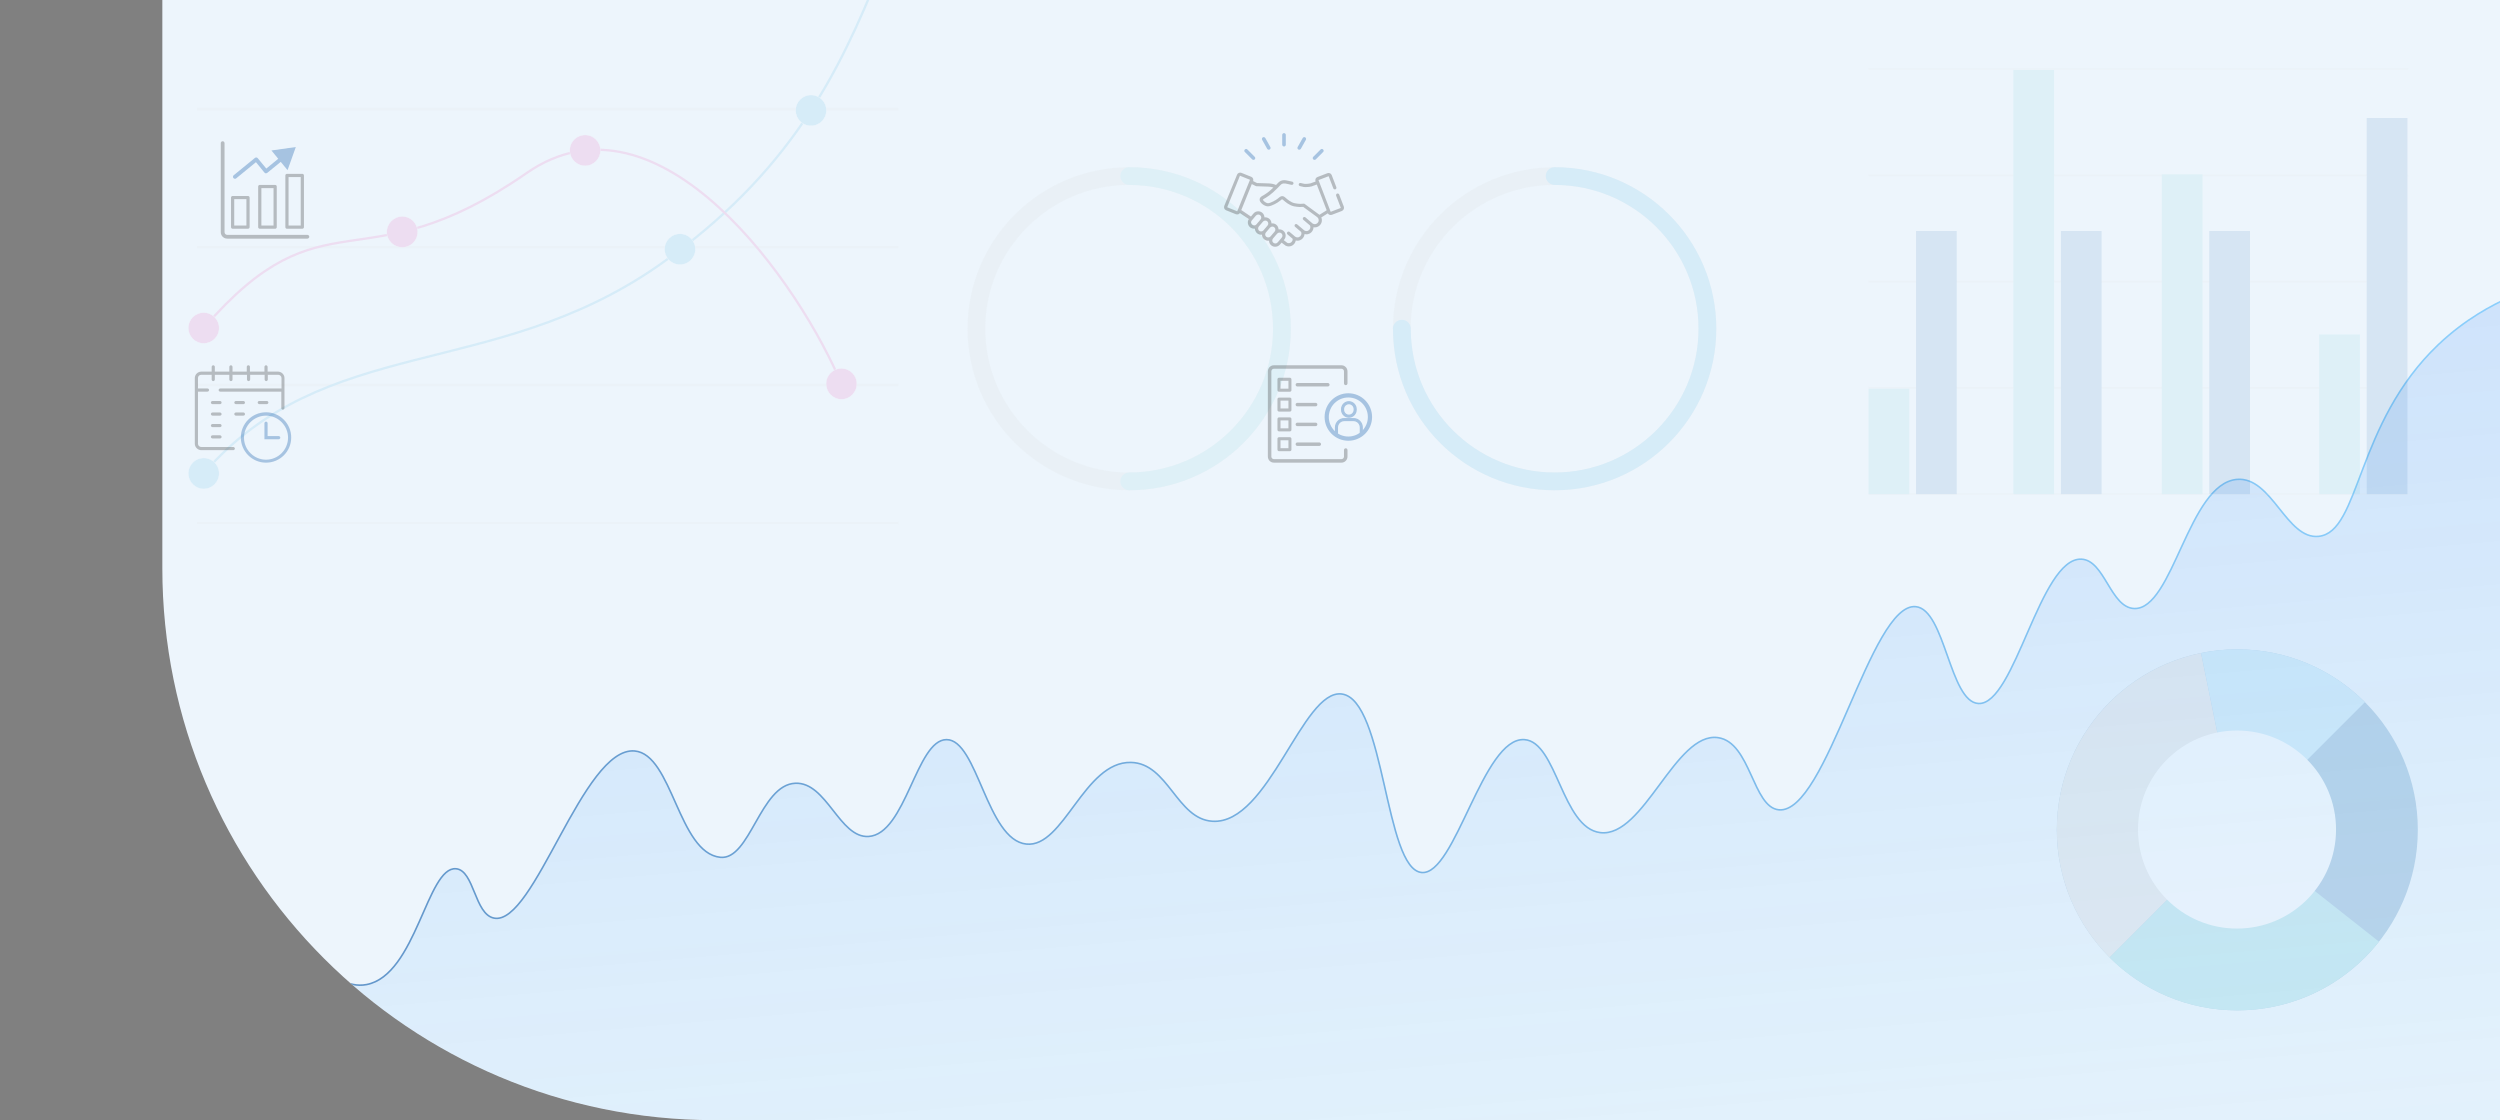 <svg width="1540" height="690" viewBox="0 0 1540 690" fill="none" xmlns="http://www.w3.org/2000/svg">
<rect x="0" y="0" width="1540" height="690" fill="#808080" stroke="none"/>
<g clip-path="url(#clip0_258_7)">
<path d="M100 0H1540V690H440C252.223 690 100 537.777 100 350V0Z" fill="#EDF5FC"/>
<g opacity="0.6">
<path opacity="0.25" d="M94 627.691C108.696 602.835 131.088 573.585 158.108 573.874C188.311 574.221 202.255 611.217 225.977 606.65C256.527 600.696 263.181 533.815 281.002 535.318C292.284 536.301 292.4 563.412 304.435 565.724C329.314 570.579 359.17 459.998 391.05 462.772C414.368 464.796 417.955 525.491 443.76 528.266C462.217 530.231 468.351 483.524 490.048 482.657C509.373 481.848 517.184 516.474 535.12 515.433C558.148 514.046 564.513 455.836 583.144 455.778C602.295 455.72 607.908 517.572 632.324 520.115C655.41 522.543 667.908 469.247 696.722 469.825C719.808 470.287 724.957 504.797 747.06 506.069C781.833 508.092 802.431 424.447 826.674 427.684C853.289 431.268 853.058 535.549 875.855 537.63C896.626 539.538 913.463 454.159 939.095 455.778C959.172 456.992 962.239 510.231 985.903 513.063C1012.75 516.3 1032.13 450.749 1058.46 454.564C1078.59 457.512 1079.75 497.513 1095.89 499.016C1125.4 501.733 1152.36 371.209 1180.2 373.868C1198.36 375.602 1201.08 432.656 1218.85 433.523C1241.35 434.563 1256.63 343.635 1282.2 344.618C1296.67 345.196 1300.14 374.561 1314.83 375.024C1338.79 375.775 1348.1 298.027 1378.07 295.483C1399.6 293.634 1408.57 332.652 1428.41 330.571C1454.1 327.854 1450.98 261.031 1502.18 212.417C1518.56 196.867 1535.39 188.023 1546.27 183.167V691.277H94V627.633V627.691Z" fill="url(#paint0_linear_258_7)"/>
<path d="M93.893 627.524C108.589 602.667 130.981 573.418 158.001 573.707C188.204 574.054 202.148 611.049 225.87 606.483C256.42 600.529 263.074 533.648 280.895 535.151C292.177 536.133 292.293 563.244 304.328 565.556C329.207 570.412 359.063 459.83 390.943 462.605C414.261 464.628 417.848 525.324 443.653 528.098C462.111 530.064 468.244 483.357 489.941 482.49C509.266 481.681 517.077 516.306 535.013 515.266C558.041 513.878 564.406 455.668 583.037 455.61C602.188 455.553 607.801 517.404 632.217 519.948C655.303 522.376 667.801 469.079 696.615 469.657C719.701 470.12 724.85 504.629 746.953 505.901C781.726 507.924 802.324 424.28 826.567 427.517C853.182 431.101 852.951 535.382 875.748 537.463C896.519 539.37 913.356 453.992 938.988 455.61C959.065 456.824 962.132 510.063 985.796 512.896C1012.64 516.133 1032.03 450.581 1058.35 454.396C1078.49 457.345 1079.64 497.346 1095.79 498.849C1125.3 501.566 1152.26 371.041 1180.09 373.7C1198.26 375.434 1200.98 432.488 1218.74 433.355C1241.25 434.396 1256.52 343.468 1282.09 344.451C1296.56 345.029 1300.03 374.394 1314.73 374.856C1338.68 375.608 1348 297.859 1377.97 295.316C1399.49 293.466 1408.46 332.485 1428.31 330.404C1453.99 327.687 1450.87 260.864 1502.08 212.25C1518.45 196.7 1535.29 187.856 1546.17 183" stroke="url(#paint1_linear_258_7)" stroke-miterlimit="10" stroke-linecap="round"/>
</g>
<g opacity="0.1">
<path fill-rule="evenodd" clip-rule="evenodd" d="M695.571 302C750.576 302 795.141 257.43 795.141 202.471C795.141 147.513 750.576 103 695.571 103C640.565 103 596 147.513 596 202.471C596 257.43 640.565 302 695.571 302ZM695.571 291.066C744.508 291.066 784.198 251.409 784.198 202.471C784.198 153.533 744.508 113.92 695.571 113.92C646.634 113.92 606.944 153.591 606.944 202.471C606.944 251.352 646.634 291.066 695.571 291.066Z" fill="#C6C6C6"/>
<path fill-rule="evenodd" clip-rule="evenodd" d="M695.57 113.92C744.507 113.92 784.197 153.576 784.197 202.471C784.197 251.366 744.507 291.066 695.57 291.066C692.536 291.066 690.12 293.48 690.12 296.511C690.12 299.543 692.536 302 695.57 302C750.576 302 795.141 257.43 795.141 202.471C795.141 147.513 750.576 103 695.57 103C692.536 103 690.12 105.457 690.12 108.431C690.12 111.405 692.536 113.92 695.57 113.92Z" fill="#53C4CE"/>
<path fill-rule="evenodd" clip-rule="evenodd" d="M957.655 302C1012.67 302 1057.23 257.43 1057.23 202.471C1057.23 147.513 1012.66 103 957.655 103C902.649 103 858.041 147.513 858.041 202.471C858.041 257.43 902.649 302 957.655 302ZM957.655 291.066C1006.59 291.066 1046.28 251.409 1046.28 202.471C1046.28 153.533 1006.59 113.92 957.655 113.92C908.718 113.92 868.985 153.576 868.985 202.471C868.985 251.366 908.675 291.066 957.655 291.066Z" fill="#C6C6C6"/>
<path fill-rule="evenodd" clip-rule="evenodd" d="M957.655 113.92C954.621 113.92 952.162 111.463 952.162 108.431C952.162 105.399 954.621 103 957.655 103H957.799C1012.72 103.086 1057.23 147.599 1057.23 202.471C1057.23 257.344 1012.68 302 957.655 302C902.635 302 858.502 257.875 858.099 203.276C858.056 203.003 858.013 202.744 858.013 202.471C858.013 199.44 860.515 196.983 863.549 196.983C866.583 196.983 869.043 199.44 869.043 202.471V203.147C869.359 251.726 908.92 291.066 957.67 291.066C1006.42 291.066 1046.3 251.409 1046.3 202.471C1046.3 153.533 1006.61 113.92 957.67 113.92H957.655Z" fill="#0094D8"/>
</g>
<g opacity="0.1">
<path d="M553.489 66.505H121.278V68.013H553.489V66.505Z" fill="#D5D5D5"/>
<path d="M553.489 151.518H121.278V152.935H553.489V151.518Z" fill="#D5D5D5"/>
<path d="M553.489 236.44H121.278V237.948H553.489V236.44Z" fill="#D5D5D5"/>
<path d="M553.489 321.453H121.278V322.871H553.489V321.453Z" fill="#D5D5D5"/>
<path d="M125.499 291.567C200.198 205.318 303.245 234.631 405.266 163.822C487.083 106.976 517.24 43.676 541.757 -17" stroke="#0094D8" stroke-width="1.42" stroke-miterlimit="10"/>
<path fill-rule="evenodd" clip-rule="evenodd" d="M418.868 144.009C424.115 144.009 428.367 148.231 428.367 153.508C428.367 158.786 424.145 163.008 418.868 163.008C413.59 163.008 409.368 158.786 409.368 153.508C409.368 148.231 413.59 144.009 418.868 144.009Z" fill="#0094D8" stroke="#FEFEFE" stroke-width="0.23" stroke-miterlimit="10"/>
<path fill-rule="evenodd" clip-rule="evenodd" d="M499.568 58.514C504.846 58.514 509.068 62.736 509.068 68.013C509.068 73.291 504.846 77.513 499.568 77.513C494.291 77.513 490.099 73.291 490.099 68.013C490.099 62.736 494.321 58.514 499.568 58.514Z" fill="#0094D8" stroke="#FEFEFE" stroke-width="0.23" stroke-miterlimit="10"/>
<path fill-rule="evenodd" clip-rule="evenodd" d="M125.499 282.098C130.777 282.098 134.999 286.32 134.999 291.597C134.999 296.875 130.777 301.187 125.499 301.187C120.222 301.187 116 296.875 116 291.597C116 286.32 120.222 282.098 125.499 282.098Z" fill="#0094D8" stroke="#FEFEFE" stroke-width="0.23" stroke-miterlimit="10"/>
<path d="M125.499 202.061C200.198 115.722 222.364 177.453 324.385 106.614C406.201 49.768 493.476 175.945 518.928 237.948" stroke="#EB008A" stroke-width="1.42" stroke-miterlimit="10"/>
<path fill-rule="evenodd" clip-rule="evenodd" d="M125.499 192.562C130.777 192.562 134.999 196.784 134.999 202.031C134.999 207.278 130.777 211.531 125.499 211.531C120.222 211.531 116 207.309 116 202.031C116 196.754 120.222 192.562 125.499 192.562Z" fill="#EB008A" stroke="#FEFEFE" stroke-width="0.23" stroke-miterlimit="10"/>
<path fill-rule="evenodd" clip-rule="evenodd" d="M247.817 133.303C253.064 133.303 257.286 137.616 257.286 142.893C257.286 148.171 253.064 152.393 247.817 152.393C242.57 152.393 238.227 148.171 238.227 142.893C238.227 137.616 242.54 133.303 247.817 133.303Z" fill="#EB008A" stroke="#FEFEFE" stroke-width="0.23" stroke-miterlimit="10"/>
<path fill-rule="evenodd" clip-rule="evenodd" d="M360.453 83.121C365.7 83.121 369.922 87.434 369.922 92.591C369.922 97.748 365.7 102.181 360.453 102.181C355.206 102.181 350.954 97.868 350.954 92.591C350.954 87.313 355.176 83.121 360.453 83.121Z" fill="#EB008A" stroke="#FEFEFE" stroke-width="0.23" stroke-miterlimit="10"/>
<path fill-rule="evenodd" clip-rule="evenodd" d="M518.356 226.94C523.603 226.94 527.825 231.162 527.825 236.41C527.825 241.657 523.603 245.999 518.356 245.999C513.109 245.999 508.856 241.687 508.856 236.41C508.856 231.132 513.078 226.94 518.356 226.94Z" fill="#EB008A" stroke="#FEFEFE" stroke-width="0.23" stroke-miterlimit="10"/>
</g>
<g opacity="0.2">
<path fill-rule="evenodd" clip-rule="evenodd" d="M1378.16 622.37C1439.6 622.37 1489.37 572.596 1489.37 511.163C1489.37 449.729 1439.6 400 1378.16 400C1316.73 400 1267 449.774 1267 511.163C1267 572.551 1316.77 622.37 1378.16 622.37Z" fill="#0E62A3"/>
<path fill-rule="evenodd" clip-rule="evenodd" d="M1299.54 589.832L1378.16 511.162L1355.85 402.248C1305.14 412.559 1267 457.432 1267 511.162C1267 541.887 1279.42 569.704 1299.54 589.832Z" fill="#C6C6C6"/>
<path fill-rule="evenodd" clip-rule="evenodd" d="M1355.85 402.248L1378.16 511.163L1456.77 432.538C1436.66 412.425 1408.89 400 1378.16 400C1370.5 400 1363.08 400.749 1355.85 402.248Z" fill="#7CCDF2"/>
<path fill-rule="evenodd" clip-rule="evenodd" d="M1321.26 606.723C1337.92 616.66 1357.39 622.37 1378.16 622.37C1413.55 622.37 1445.11 605.839 1465.47 580.075L1378.16 511.162L1299.54 589.832C1306.03 596.322 1313.31 602.017 1321.26 606.738V606.723Z" fill="#53C4CE"/>
<circle cx="1378" cy="511" r="61" fill="white"/>
</g>
<g opacity="0.1">
<path d="M1483.47 42H1151V43.092H1483.47V42Z" fill="#D5D5D5"/>
<path d="M1483.47 107.413H1151V108.575H1483.47V107.413Z" fill="#D5D5D5"/>
<path d="M1483.47 172.896H1151V173.988H1483.47V172.896Z" fill="#D5D5D5"/>
<path d="M1483.47 238.309H1151V239.471H1483.47V238.309Z" fill="#D5D5D5"/>
<path d="M1483.47 303.792H1151V304.884H1483.47V303.792Z" fill="#D5D5D5"/>
<path d="M1176.08 239.47H1151V304.373H1176.08V239.47Z" fill="#53C4CE"/>
<path d="M1205.35 142.28H1180.28V304.373H1205.35V142.28Z" fill="#004EA1"/>
<path d="M1265.32 43.092H1240.24V304.373H1265.32V43.092Z" fill="#53C4CE"/>
<path d="M1294.59 142.28H1269.52V304.373H1294.59V142.28Z" fill="#004EA1"/>
<path d="M1356.74 107.413H1331.66V304.373H1356.74V107.413Z" fill="#53C4CE"/>
<path d="M1385.99 142.28H1360.92V304.373H1385.99V142.28Z" fill="#004EA1"/>
<path d="M1453.71 206.044H1428.63V304.373H1453.71V206.044Z" fill="#53C4CE"/>
<path d="M1482.98 72.686H1457.91V304.373H1482.98V72.686Z" fill="#004EA1"/>
</g>
</g>
<g opacity="0.3">
<path d="M827.788 127.272L824.935 119.822C824.84 119.568 824.65 119.378 824.396 119.283C824.143 119.188 823.889 119.156 823.635 119.251C823.382 119.346 823.192 119.536 823.096 119.79C823.001 120.044 822.97 120.297 823.065 120.551L825.918 128.001C825.918 128.033 825.918 128.064 825.886 128.096L819.768 130.442C819.768 130.442 819.736 130.442 819.704 130.442C819.704 130.442 819.673 130.442 819.673 130.41L812.222 111.008C812.222 110.977 812.222 110.977 812.222 110.945C812.222 110.913 812.254 110.913 812.254 110.913L818.373 108.567C818.404 108.567 818.404 108.567 818.436 108.567C818.468 108.567 818.468 108.567 818.468 108.599L821.321 116.049C821.416 116.303 821.606 116.493 821.86 116.588C822.114 116.683 822.367 116.715 822.621 116.62C822.875 116.525 823.065 116.334 823.16 116.081C823.255 115.827 823.287 115.573 823.192 115.32L820.338 107.87C819.926 106.823 818.753 106.284 817.675 106.697L811.557 109.043C811.049 109.233 810.637 109.613 810.415 110.121C810.193 110.628 810.162 111.167 810.384 111.706L810.415 111.801C809.306 112.213 807.625 112.815 807.182 112.974C806.738 113.132 804.423 113.386 803.409 113.227C803.346 113.227 803.06 113.132 802.838 113.101C802.363 112.974 801.729 112.815 801.158 112.72C800.619 112.625 800.112 112.974 800.017 113.513C799.985 113.766 800.017 114.052 800.175 114.242C800.334 114.464 800.556 114.591 800.809 114.654C801.317 114.749 801.919 114.908 802.363 115.003C802.743 115.098 802.965 115.161 803.092 115.193C803.409 115.256 803.821 115.256 804.297 115.256C805.628 115.256 807.277 115.066 807.879 114.844C808.196 114.717 809.306 114.337 811.144 113.671L817.231 129.523L812.793 132.313C812.635 132.186 812.476 132.059 812.317 131.964C811.366 131.235 805.216 126.701 803.663 125.623L803.377 125.433L803.029 125.465C801.76 125.592 800.302 125.718 797.576 125.179C795.198 124.736 792.884 122.675 791.901 121.819L791.711 121.66C790.094 120.234 788.826 120.804 787.399 122.104C786.099 123.309 782.453 125.179 781.154 125.179C779.885 125.179 778.173 123.753 777.983 123.119C777.952 122.96 777.983 122.802 778.903 122.294L779.061 122.199C779.759 121.819 780.044 121.66 781.914 120.361C783.087 119.536 784.894 117.919 786.86 115.954L786.892 115.922C787.526 115.288 788.16 114.622 788.731 114.02C790.03 112.593 791.711 113.005 792.915 113.291C793.074 113.323 793.232 113.354 793.359 113.386C793.423 113.386 793.549 113.418 793.708 113.449L793.803 113.481C794.342 113.608 795.135 113.766 795.61 113.861C796.149 113.957 796.656 113.608 796.783 113.069C796.878 112.53 796.529 112.023 795.99 111.896C795.547 111.801 794.786 111.642 794.247 111.515C794.025 111.452 793.866 111.42 793.771 111.42C793.644 111.389 793.518 111.357 793.391 111.325C791.996 111.008 789.396 110.374 787.304 112.625C786.923 113.037 786.48 113.481 786.036 113.957C784.799 113.386 783.246 113.037 781.439 112.974C780.615 112.942 775.193 112.784 774.337 112.752L771.928 111.547C772.308 110.501 771.801 109.328 770.787 108.916L764.731 106.475C764.224 106.284 763.654 106.284 763.146 106.475C762.639 106.697 762.259 107.077 762.037 107.584L754.143 126.828C753.952 127.335 753.952 127.906 754.143 128.413C754.365 128.92 754.745 129.301 755.252 129.523L761.308 131.964C761.815 132.154 762.385 132.154 762.893 131.964C763.241 131.805 763.558 131.552 763.78 131.235L769.265 134.944C768.25 136.561 768.536 138.685 769.994 139.953C770.818 140.65 771.928 140.967 773.006 140.841C773.006 140.904 773.006 140.967 773.006 141.031C773.101 142.045 773.577 142.996 774.337 143.662C775.098 144.328 776.113 144.645 777.159 144.582C777.222 144.582 777.286 144.582 777.349 144.55C777.381 145.659 777.856 146.674 778.681 147.371C779.442 148.037 780.456 148.354 781.502 148.291C781.566 148.291 781.629 148.291 781.692 148.259C781.724 149.369 782.2 150.383 783.024 151.081C783.721 151.683 784.609 152 785.529 152C786.67 152 787.716 151.493 788.477 150.637L789.46 149.464L791.806 151.239C791.869 151.271 791.901 151.303 791.933 151.334L791.964 151.366C792.567 151.651 793.201 151.81 793.866 151.81C796.022 151.81 797.829 150.256 798.178 148.164C798.527 148.259 798.875 148.291 799.192 148.291C801.507 148.291 803.409 146.484 803.599 144.201C803.98 144.296 804.328 144.36 804.709 144.36C807.118 144.36 809.084 142.426 809.115 140.016C809.369 140.048 809.623 140.08 809.876 140.08C812.317 140.08 814.283 138.114 814.283 135.673C814.283 135.071 814.156 134.468 813.934 133.929L817.929 131.425C818.151 131.805 818.468 132.091 818.88 132.281C819.387 132.503 819.958 132.503 820.465 132.313L826.584 129.967C827.662 129.523 828.201 128.35 827.788 127.272ZM771.104 135.8L773.64 132.82C773.989 132.408 774.528 132.154 775.067 132.154C775.51 132.154 775.954 132.313 776.271 132.598C777.064 133.264 777.159 134.437 776.493 135.229L773.957 138.209C773.64 138.59 773.196 138.812 772.689 138.843C772.182 138.875 771.706 138.717 771.326 138.4C770.533 137.765 770.438 136.561 771.104 135.8ZM775.447 139.509L777.983 136.529C778.332 136.117 778.871 135.863 779.41 135.863C779.854 135.863 780.298 136.022 780.615 136.307C780.995 136.624 781.217 137.068 781.249 137.575C781.28 138.082 781.122 138.558 780.805 138.938L778.269 141.919C777.952 142.299 777.508 142.521 777 142.553C776.493 142.584 776.018 142.426 775.637 142.109C775.257 141.792 775.035 141.348 775.003 140.841C774.971 140.365 775.13 139.89 775.447 139.509ZM779.79 143.218L782.327 140.238C782.675 139.826 783.214 139.573 783.753 139.573C784.197 139.573 784.641 139.731 784.958 140.016C785.75 140.682 785.846 141.855 785.18 142.648L782.644 145.628C782.327 146.008 781.883 146.23 781.375 146.262C780.868 146.294 780.393 146.135 780.012 145.818C779.22 145.184 779.125 144.011 779.79 143.218ZM784.165 146.928L786.702 143.948C787.05 143.535 787.589 143.282 788.128 143.282C788.572 143.282 789.016 143.44 789.333 143.726C790.125 144.391 790.221 145.564 789.555 146.357L787.019 149.337C786.702 149.717 786.258 149.939 785.75 149.971C785.243 150.003 784.768 149.844 784.387 149.527C783.595 148.893 783.5 147.72 784.165 146.928ZM799.066 138.241C798.654 137.892 798.019 137.924 797.671 138.336C797.512 138.526 797.417 138.812 797.449 139.065C797.481 139.319 797.607 139.573 797.798 139.731L801.475 142.87C801.602 143.187 801.665 143.504 801.665 143.821C801.665 145.152 800.587 146.23 799.256 146.23C798.717 146.23 798.21 146.072 797.798 145.755L794.405 142.87C793.993 142.521 793.359 142.553 793.01 142.996C792.662 143.409 792.693 144.043 793.106 144.391L796.244 147.086C796.276 147.213 796.276 147.308 796.276 147.403C796.276 148.703 795.23 149.781 793.898 149.781C793.581 149.781 793.264 149.717 792.947 149.591L790.791 147.942L791.045 147.625C792.44 146.008 792.218 143.567 790.601 142.204C789.808 141.538 788.826 141.221 787.779 141.284C787.716 141.284 787.653 141.284 787.589 141.316C787.558 140.207 787.082 139.192 786.258 138.495C785.433 137.765 784.324 137.48 783.246 137.607C783.214 136.497 782.739 135.483 781.914 134.785C781.09 134.088 779.981 133.739 778.903 133.898C778.871 132.788 778.395 131.774 777.571 131.076C775.954 129.681 773.513 129.903 772.15 131.52L770.565 133.39L764.636 129.396L771.104 113.386L773.545 114.622C773.672 114.686 773.83 114.717 773.957 114.717C774.02 114.717 780.393 114.908 781.249 114.971C782.453 115.034 783.531 115.193 784.419 115.51C782.929 116.937 781.629 118.078 780.741 118.68C778.966 119.917 778.712 120.075 778.078 120.424L777.92 120.487C777.222 120.868 775.542 121.755 776.018 123.563C776.43 125.116 778.903 127.113 781.09 127.113C782.327 127.113 784.134 126.289 785.116 125.813C786.575 125.084 787.938 124.197 788.699 123.531C789.745 122.58 789.84 122.675 790.347 123.119L790.538 123.277C791.647 124.26 794.247 126.543 797.163 127.113C799.827 127.621 801.475 127.557 802.807 127.462C804.709 128.794 810.288 132.915 811.113 133.549L811.144 133.581L811.176 133.612C811.905 134.056 812.317 134.817 812.317 135.673C812.317 137.005 811.24 138.082 809.908 138.082C809.337 138.082 808.798 137.892 808.386 137.544L804.138 133.898C803.726 133.549 803.092 133.581 802.743 134.025C802.585 134.215 802.49 134.468 802.521 134.754C802.553 135.007 802.68 135.261 802.87 135.419L806.96 138.907C807.118 139.224 807.182 139.573 807.182 139.921C807.182 141.253 806.104 142.331 804.772 142.331C804.265 142.331 803.789 142.172 803.409 141.919C803.377 141.887 803.377 141.887 803.346 141.855L799.066 138.241ZM763.717 108.06L763.875 108.282L769.931 110.723C769.962 110.723 769.994 110.786 769.962 110.818L762.163 130.093C762.163 130.125 762.132 130.125 762.132 130.125C762.1 130.125 762.1 130.125 762.068 130.125L756.013 127.684C755.981 127.684 755.981 127.652 755.981 127.652C755.981 127.652 755.981 127.621 755.981 127.589L763.78 108.313C763.78 108.282 763.812 108.282 763.812 108.282L763.717 108.06Z" fill="#333333"/>
<path d="M772.151 98.485C771.866 98.485 771.581 98.39 771.359 98.168L766.825 93.635C766.381 93.191 766.381 92.494 766.825 92.081C767.269 91.638 767.966 91.638 768.379 92.081L772.912 96.615C773.356 97.059 773.356 97.756 772.912 98.168C772.722 98.39 772.436 98.485 772.151 98.485Z" fill="#004EA1"/>
<path d="M781.565 92.24C781.185 92.24 780.805 92.05 780.583 91.67L777.476 86.122C777.19 85.583 777.381 84.917 777.92 84.6C778.459 84.314 779.124 84.505 779.441 85.044L782.548 90.592C782.834 91.131 782.643 91.796 782.104 92.113C781.946 92.209 781.756 92.24 781.565 92.24Z" fill="#004EA1"/>
<path d="M790.949 90.243C790.347 90.243 789.84 89.736 789.84 89.133V83.11C789.84 82.507 790.347 82 790.949 82C791.552 82 792.059 82.507 792.059 83.11V89.133C792.059 89.736 791.584 90.243 790.949 90.243Z" fill="#004EA1"/>
<path d="M800.334 92.24C800.143 92.24 799.953 92.209 799.795 92.113C799.256 91.828 799.065 91.131 799.351 90.592L802.458 85.044C802.743 84.505 803.44 84.314 803.979 84.6C804.518 84.885 804.709 85.583 804.423 86.122L801.316 91.67C801.094 92.05 800.714 92.24 800.334 92.24Z" fill="#004EA1"/>
<path d="M809.75 98.485C809.465 98.485 809.18 98.39 808.958 98.168C808.514 97.725 808.514 97.027 808.958 96.615L813.491 92.081C813.935 91.638 814.633 91.638 815.045 92.081C815.489 92.525 815.489 93.223 815.045 93.635L810.543 98.168C810.321 98.39 810.036 98.485 809.75 98.485Z" fill="#004EA1"/>
</g>
<g opacity="0.3">
<path d="M182.223 90.564L167.202 92.686L171.389 97.806L164.034 103.832L158.772 97.439C158.348 96.929 157.584 96.844 157.046 97.269L143.949 107.962C143.44 108.386 143.355 109.15 143.779 109.688C144.034 109.97 144.373 110.14 144.741 110.14C145.024 110.14 145.278 110.055 145.505 109.857L157.669 99.9L162.902 106.321C163.326 106.859 164.09 106.915 164.628 106.491L172.944 99.702L177.131 104.822L182.223 90.564Z" fill="#004EA1"/>
<path d="M151.785 122.672V138.91H144.288V122.672H151.785ZM152.775 120.72H143.298C142.761 120.72 142.308 121.173 142.308 121.71V139.928C142.308 140.465 142.761 140.918 143.298 140.918H152.775C153.312 140.918 153.765 140.465 153.765 139.928V121.71C153.737 121.144 153.312 120.72 152.775 120.72Z" fill="#333333"/>
<path d="M168.504 115.883V138.938H161.007V115.883H168.504ZM169.494 113.902H160.017C159.479 113.902 159.027 114.355 159.027 114.892V139.928C159.027 140.465 159.479 140.918 160.017 140.918H169.494C170.031 140.918 170.484 140.465 170.484 139.928V114.892C170.484 114.327 170.031 113.902 169.494 113.902Z" fill="#333333"/>
<path d="M185.25 109.065V138.938H177.754V109.065H185.25ZM186.24 107.085H176.764C176.226 107.085 175.773 107.538 175.773 108.075V139.928C175.773 140.465 176.226 140.918 176.764 140.918H186.24C186.778 140.918 187.23 140.465 187.23 139.928V108.075C187.202 107.538 186.778 107.085 186.24 107.085Z" fill="#333333"/>
<path d="M189.352 144.68H139.96C139.055 144.68 138.32 143.945 138.32 143.04V88.16C138.291 87.509 137.782 87 137.16 87C136.537 87 136 87.509 136 88.16V143.04C136 145.218 137.754 147 139.96 147H189.352C189.975 147 190.512 146.491 190.512 145.84C190.512 145.19 190.003 144.68 189.352 144.68Z" fill="#333333"/>
</g>
<g opacity="0.3">
<path d="M826.311 285H784.736C782.67 285 781 283.33 781 281.264V228.736C781 226.67 782.67 225 784.736 225H826.311C828.377 225 830.047 226.67 830.047 228.736V236.179C830.047 236.774 829.566 237.255 828.972 237.255C828.377 237.255 827.896 236.774 827.896 236.179V228.736C827.896 227.858 827.189 227.151 826.311 227.151H784.736C783.858 227.151 783.151 227.858 783.151 228.736V281.236C783.151 282.113 783.858 282.821 784.736 282.821H826.311C827.189 282.821 827.896 282.113 827.896 281.236V277.217C827.896 276.623 828.377 276.142 828.972 276.142C829.566 276.142 830.047 276.623 830.047 277.217V281.236C830.075 283.33 828.377 285 826.311 285Z" fill="#333333"/>
<path d="M793.68 246.764V251.632H788.784V246.764H793.68ZM794.586 244.924H787.85C787.341 244.924 786.916 245.349 786.916 245.858V252.594C786.916 253.104 787.341 253.528 787.85 253.528H794.586C795.095 253.528 795.52 253.104 795.52 252.594V245.83C795.52 245.321 795.095 244.924 794.586 244.924Z" fill="#333333"/>
<path d="M810.421 250.302H799.171C798.577 250.302 798.096 249.821 798.096 249.226C798.096 248.632 798.577 248.151 799.171 248.151H810.421C811.016 248.151 811.497 248.632 811.497 249.226C811.497 249.821 811.016 250.302 810.421 250.302Z" fill="#333333"/>
<path d="M793.68 234.566V239.434H788.784V234.566H793.68ZM794.586 232.698H787.85C787.341 232.698 786.916 233.123 786.916 233.632V240.368C786.916 240.877 787.341 241.302 787.85 241.302H794.586C795.095 241.302 795.52 240.877 795.52 240.368V233.632C795.52 233.123 795.095 232.698 794.586 232.698Z" fill="#333333"/>
<path d="M817.935 238.075H799.171C798.577 238.075 798.096 237.594 798.096 237C798.096 236.405 798.577 235.924 799.171 235.924H817.935C818.53 235.924 819.011 236.405 819.011 237C819.011 237.594 818.53 238.075 817.935 238.075Z" fill="#333333"/>
<path d="M793.68 258.962V263.858H788.784V258.962H793.68ZM794.586 257.123H787.85C787.341 257.123 786.916 257.547 786.916 258.057V264.792C786.916 265.302 787.341 265.726 787.85 265.726H794.586C795.095 265.726 795.52 265.302 795.52 264.792V258.057C795.52 257.547 795.095 257.123 794.586 257.123Z" fill="#333333"/>
<path d="M810.421 262.5H799.171C798.577 262.5 798.096 262.019 798.096 261.425C798.096 260.83 798.577 260.349 799.171 260.349H810.421C811.016 260.349 811.497 260.83 811.497 261.425C811.497 262.019 811.016 262.5 810.421 262.5Z" fill="#333333"/>
<path d="M793.68 271.189V276.085H788.784V271.189H793.68ZM794.586 269.321H787.85C787.341 269.321 786.916 269.745 786.916 270.255V276.991C786.916 277.5 787.341 277.925 787.85 277.925H794.586C795.095 277.925 795.52 277.5 795.52 276.991V270.255C795.52 269.745 795.095 269.321 794.586 269.321Z" fill="#333333"/>
<path d="M812.671 274.698H799.171C798.577 274.698 798.096 274.217 798.096 273.622C798.096 273.028 798.577 272.547 799.171 272.547H812.671C813.266 272.547 813.747 273.028 813.747 273.622C813.747 274.217 813.266 274.698 812.671 274.698Z" fill="#333333"/>
<path d="M843.9 256.875C843.9 264.234 837.934 270.2 830.575 270.2C823.216 270.2 817.25 264.234 817.25 256.875C817.25 249.516 823.216 243.55 830.575 243.55C837.934 243.55 843.9 249.516 843.9 256.875Z" stroke="#004EA1" stroke-width="2.6"/>
<path d="M830.91 256.939C829.733 256.936 828.604 256.461 827.772 255.617C826.94 254.773 826.471 253.63 826.469 252.437V252.002C826.471 250.809 826.94 249.666 827.772 248.822C828.604 247.978 829.733 247.503 830.91 247.5C832.087 247.503 833.215 247.978 834.047 248.822C834.88 249.666 835.348 250.809 835.351 252.002V252.437C835.348 253.63 834.88 254.773 834.047 255.617C833.215 256.461 832.087 256.936 830.91 256.939V256.939ZM830.91 248.628C830.028 248.631 829.183 248.987 828.559 249.62C827.936 250.252 827.584 251.108 827.582 252.002V252.437C827.584 253.331 827.936 254.187 828.559 254.82C829.183 255.452 830.028 255.808 830.91 255.811C831.792 255.808 832.637 255.452 833.26 254.82C833.884 254.187 834.235 253.331 834.238 252.437V252.002C834.235 251.108 833.884 250.252 833.26 249.62C832.637 248.987 831.792 248.631 830.91 248.628Z" fill="#004EA1" stroke="#004EA1" stroke-width="0.8"/>
<path d="M839.119 267.75H838.006V263.312C838.004 262.178 837.559 261.091 836.767 260.29C835.976 259.488 834.903 259.037 833.784 259.036H828.033C826.914 259.038 825.842 259.489 825.051 260.29C824.26 261.092 823.815 262.179 823.813 263.312V267.75H822.7V263.312C822.702 261.88 823.264 260.506 824.264 259.493C825.264 258.48 826.619 257.91 828.033 257.908H833.784C835.198 257.91 836.554 258.48 837.554 259.493C838.554 260.506 839.117 261.879 839.119 263.312V267.75Z" fill="#004EA1" stroke="#004EA1" stroke-width="0.8"/>
</g>
<g opacity="0.3">
<path d="M171.202 228.91H164.847V225.978C164.847 225.489 164.359 225 163.87 225C163.381 225 162.892 225.489 162.892 225.978V228.91H153.972V225.978C153.972 225.489 153.605 225 152.994 225C152.383 225 152.016 225.489 152.016 225.978V228.91H143.218V225.978C143.218 225.489 142.729 225 142.24 225C141.752 225 141.263 225.489 141.263 225.978V228.91H132.342V225.978C132.342 225.489 131.853 225 131.365 225C130.876 225 130.387 225.489 130.387 225.978V228.91H124.033C121.833 228.91 120 230.743 120 232.821V273.391C120 275.468 121.833 277.301 124.033 277.301H143.707C144.196 277.301 144.684 276.813 144.684 276.324C144.684 275.835 144.196 275.346 143.707 275.346H124.033C122.933 275.346 121.955 274.491 121.955 273.391V241.253H127.821C128.31 241.253 128.798 240.764 128.798 240.275C128.798 239.786 128.31 239.297 127.821 239.297H121.955V232.821C121.955 231.721 122.811 230.866 124.033 230.866H130.387V233.798C130.387 234.287 130.876 234.776 131.365 234.776C131.853 234.776 132.342 234.287 132.342 233.798V230.866H141.263V233.798C141.263 234.287 141.752 234.776 142.24 234.776C142.729 234.776 143.218 234.409 143.218 233.921V230.866H152.139V233.798C152.139 234.287 152.627 234.776 153.116 234.776C153.605 234.776 154.094 234.287 154.094 233.798V230.866H163.014V233.798C163.014 234.287 163.503 234.776 163.992 234.776C164.481 234.776 164.969 234.287 164.969 233.798V230.866H171.324C172.424 230.866 173.401 231.721 173.401 232.821V239.297H135.642C135.153 239.297 134.664 239.786 134.664 240.275C134.664 240.764 135.153 241.253 135.642 241.253H173.279V251.395C173.279 251.884 173.768 252.373 174.257 252.373C174.745 252.373 175.234 251.884 175.234 251.395V232.821C175.234 230.743 173.401 228.91 171.202 228.91Z" fill="#333333"/>
<path d="M163.869 285C155.315 285 148.35 278.035 148.35 269.481C148.35 260.927 155.315 253.961 163.869 253.961C172.423 253.961 179.389 260.927 179.389 269.481C179.389 278.157 172.423 285 163.869 285ZM163.869 256.039C156.415 256.039 150.305 262.149 150.305 269.603C150.305 277.057 156.415 283.167 163.869 283.167C171.324 283.167 177.434 277.057 177.434 269.603C177.434 262.149 171.324 256.039 163.869 256.039Z" fill="#004EA1"/>
<path d="M171.69 270.58H162.892V260.682C162.892 260.193 163.381 259.705 163.87 259.705C164.358 259.705 164.847 260.193 164.847 260.682V268.625H171.69C172.179 268.625 172.668 269.114 172.668 269.603C172.668 270.092 172.179 270.58 171.69 270.58Z" fill="#004EA1"/>
<path d="M164.358 248.951H159.714C159.226 248.951 158.737 248.462 158.737 247.973C158.737 247.485 159.103 246.996 159.714 246.996H164.358C164.847 246.996 165.336 247.485 165.336 247.973C165.336 248.462 164.847 248.951 164.358 248.951Z" fill="#333333"/>
<path d="M149.939 248.951H145.295C144.806 248.951 144.317 248.462 144.317 247.973C144.317 247.485 144.806 246.996 145.295 246.996H149.939C150.427 246.996 150.916 247.485 150.916 247.973C150.916 248.462 150.55 248.951 149.939 248.951Z" fill="#333333"/>
<path d="M149.939 256.039H145.295C144.806 256.039 144.317 255.55 144.317 255.061C144.317 254.572 144.806 254.083 145.295 254.083H149.939C150.427 254.083 150.916 254.572 150.916 255.061C150.916 255.55 150.55 256.039 149.939 256.039Z" fill="#333333"/>
<path d="M135.519 248.951H130.876C130.387 248.951 129.898 248.462 129.898 247.973C129.898 247.485 130.387 246.996 130.876 246.996H135.519C136.008 246.996 136.497 247.485 136.497 247.973C136.497 248.462 136.13 248.951 135.519 248.951Z" fill="#333333"/>
<path d="M135.519 256.039H130.876C130.387 256.039 129.898 255.55 129.898 255.061C129.898 254.572 130.387 254.083 130.876 254.083H135.519C136.008 254.083 136.497 254.572 136.497 255.061C136.497 255.55 136.13 256.039 135.519 256.039Z" fill="#333333"/>
<path d="M135.519 263.126H130.876C130.387 263.126 129.898 262.637 129.898 262.148C129.898 261.66 130.387 261.171 130.876 261.171H135.519C136.008 261.171 136.497 261.66 136.497 262.148C136.497 262.637 136.13 263.126 135.519 263.126Z" fill="#333333"/>
<path d="M135.519 270.092H130.876C130.387 270.092 129.898 269.603 129.898 269.114C129.898 268.625 130.387 268.136 130.876 268.136H135.519C136.008 268.136 136.497 268.625 136.497 269.114C136.497 269.603 136.13 270.092 135.519 270.092Z" fill="#333333"/>
</g>
<defs>
<linearGradient id="paint0_linear_258_7" x1="803.53" y1="248.141" x2="847.595" y2="752.385" gradientUnits="userSpaceOnUse">
<stop stop-color="#207EFA"/>
<stop offset="1" stop-color="#49B5FC" stop-opacity="0.4"/>
</linearGradient>
<linearGradient id="paint1_linear_258_7" x1="91" y1="405.262" x2="1549" y2="405.262" gradientUnits="userSpaceOnUse">
<stop stop-color="#004EA1"/>
<stop offset="1" stop-color="#49B5FC"/>
</linearGradient>
<clipPath id="clip0_258_7">
<path d="M100 0H1540V690H440C252.223 690 100 537.777 100 350V0Z" fill="white"/>
</clipPath>
</defs>
</svg>
